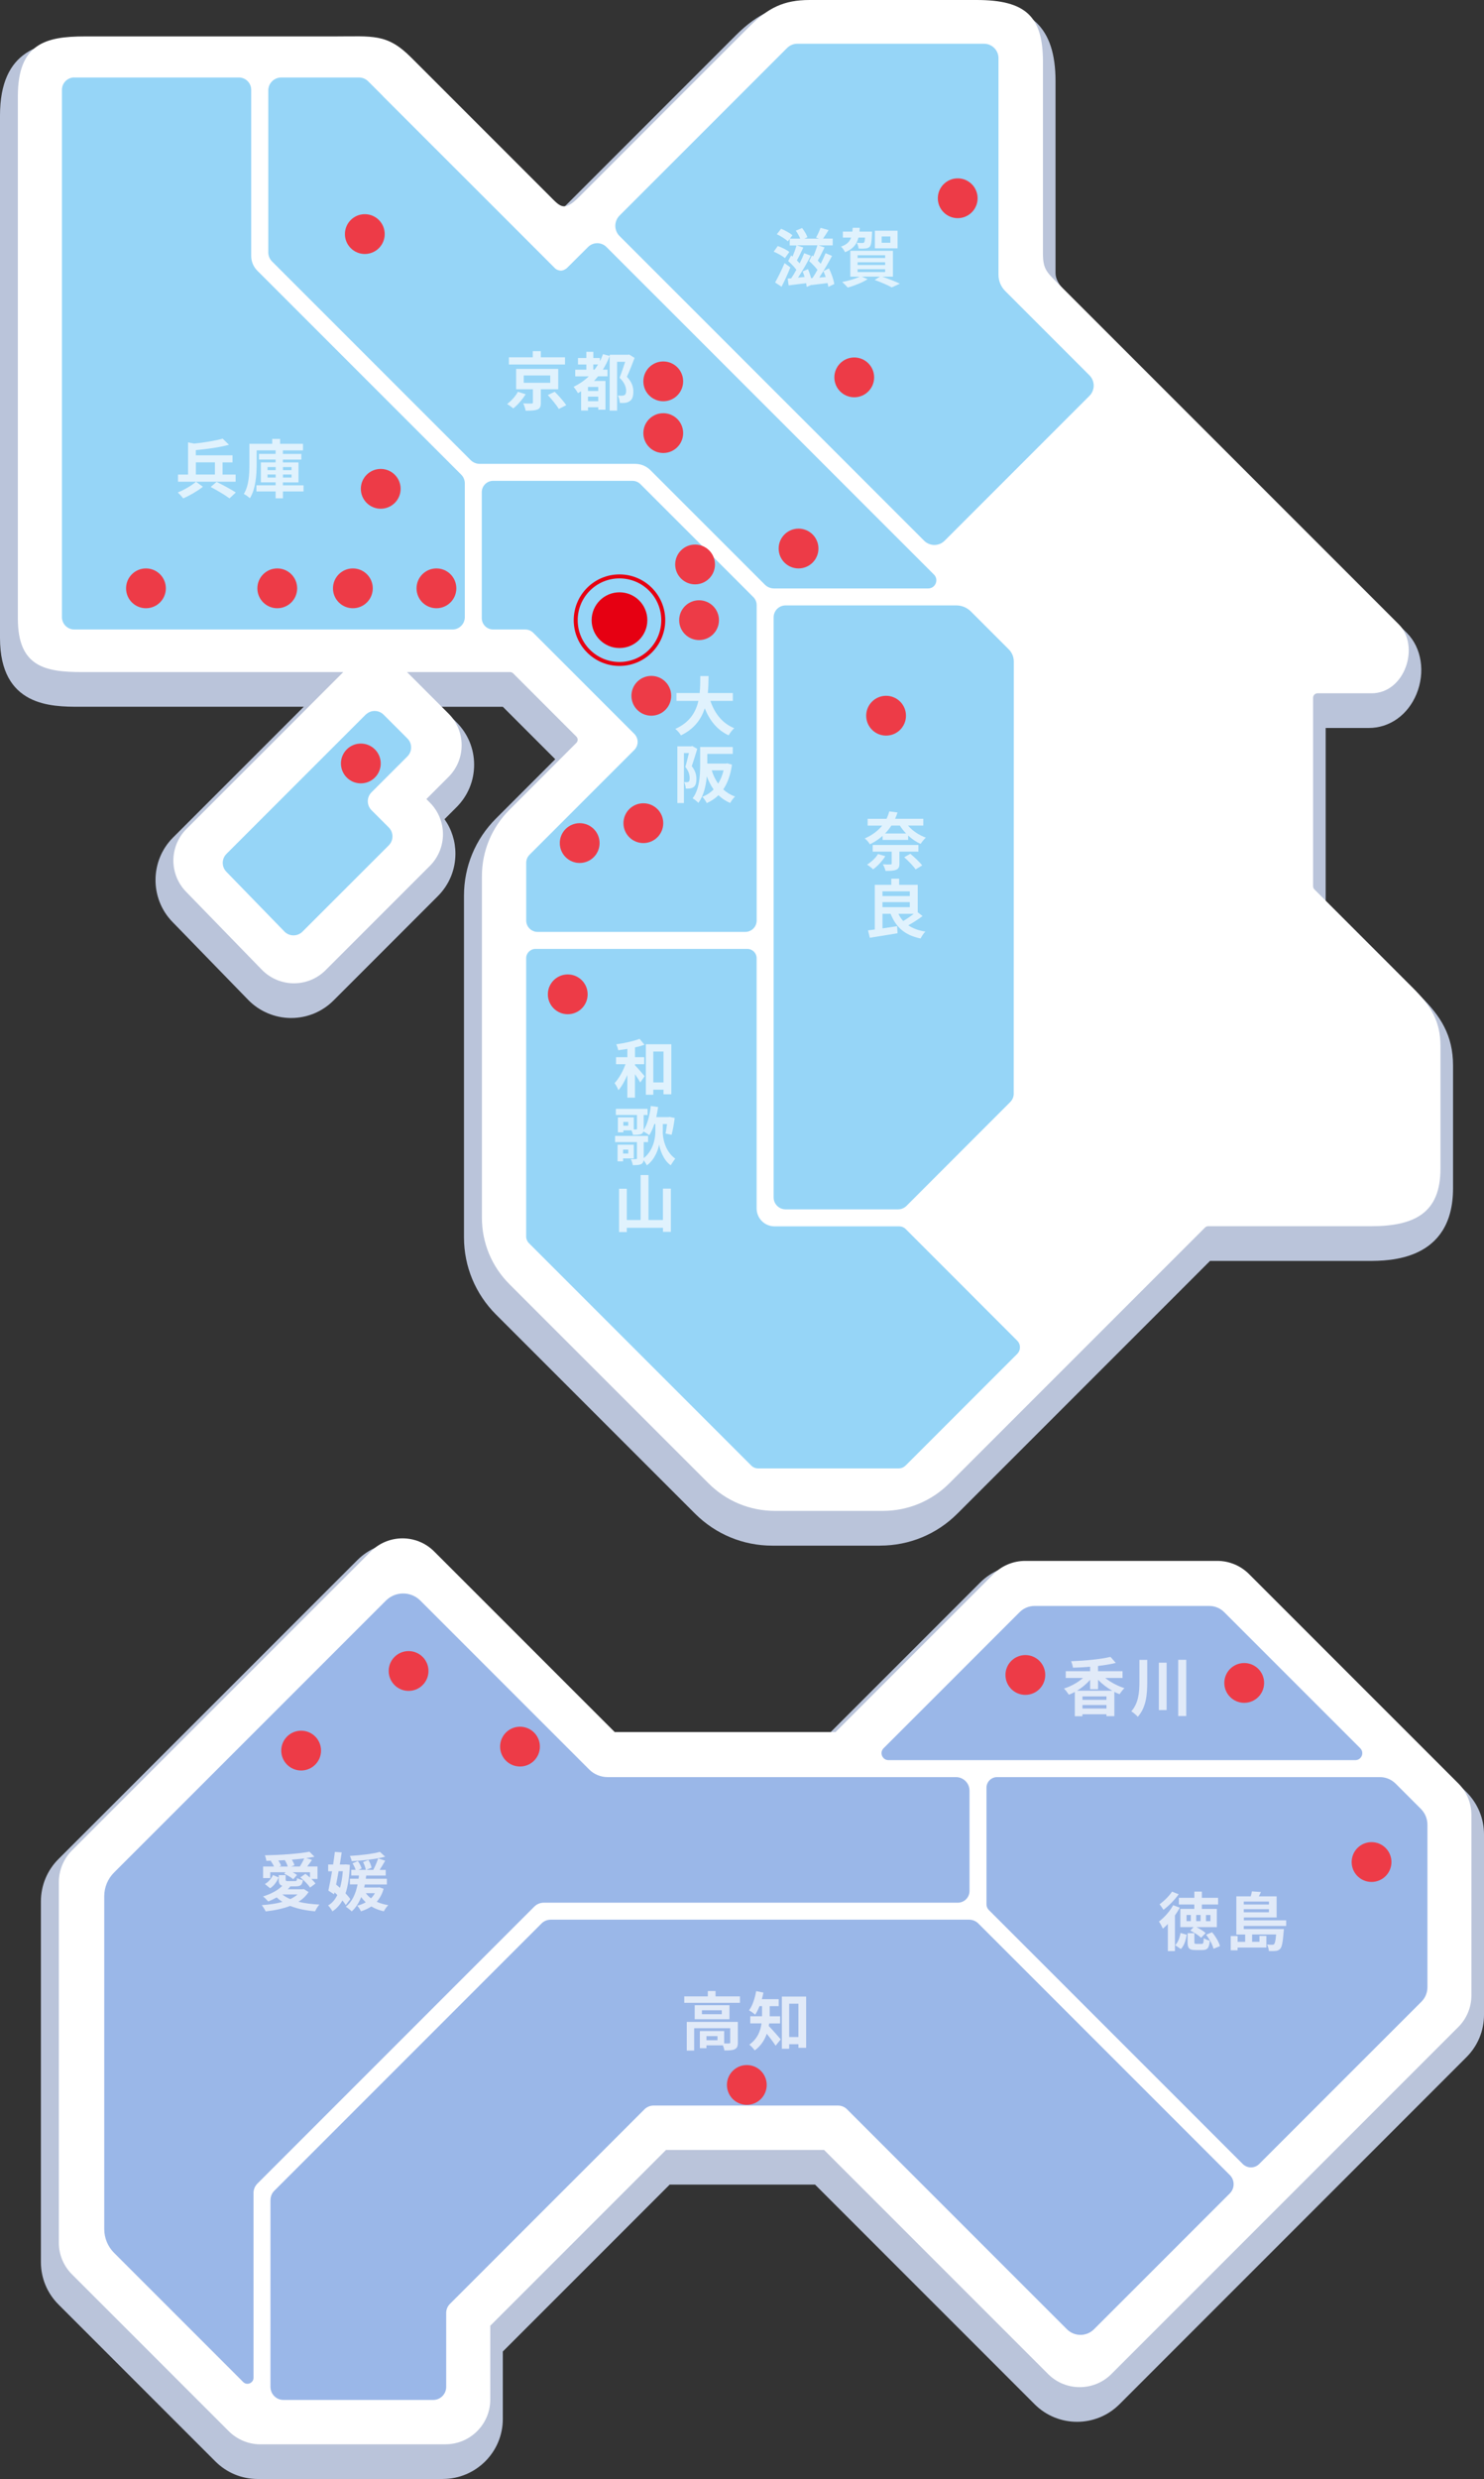 <?xml version="1.0" encoding="UTF-8"?>
<svg id="_レイヤー_2" data-name="レイヤー 2" xmlns="http://www.w3.org/2000/svg" viewBox="0 0 372.94 622.81">
  <rect x="0" y="0" width="372.94" height="622.81" fill="#333333" stroke="none"/>
  <defs>
    <style>
      .cls-1 {
        fill: #9ab7e8;
      }

      .cls-2 {
        fill: #ed3b47;
      }

      .cls-3 {
        fill: none;
        stroke: #e60012;
        stroke-miterlimit: 10;
      }

      .cls-4 {
        fill: #fff;
      }

      .cls-5 {
        opacity: .7;
      }

      .cls-6 {
        fill: #96d5f7;
      }

      .cls-7 {
        fill: #bac4da;
      }

      .cls-8 {
        fill: #e60012;
      }
    </style>
  </defs>
  <g id="_画像" data-name="画像">
    <g>
      <path class="cls-7" d="M111.29,622.81h-46.51c-4.03,0-7.81-1.57-10.66-4.42l-39.42-39.42c-2.85-2.85-4.42-6.64-4.42-10.66v-90.61c.01-4.03,1.58-7.81,4.43-10.66l75.1-75.09c2.85-2.85,6.63-4.42,10.66-4.42s7.81,1.57,10.66,4.42l44.25,44.25h52.33l38.59-38.59c2.85-2.85,6.63-4.42,10.66-4.42h48.28c4.03,0,7.81,1.57,10.66,4.42l52.62,52.62c2.85,2.85,4.42,6.63,4.42,10.66v45.29c0,4.03-1.57,7.81-4.42,10.66l-87.19,87.19c-5.88,5.88-15.44,5.88-21.32,0l-55.18-55.18h-36.54l-41.93,41.93v16.95c0,8.31-6.76,15.07-15.07,15.07Z"/>
      <path class="cls-4" d="M111.96,614.1h-46.51c-2.98,0-5.84-1.19-7.95-3.29l-39.42-39.42c-2.11-2.11-3.3-4.97-3.29-7.96v-90.6c.01-2.98,1.2-5.84,3.31-7.95l75.1-75.1c4.39-4.39,11.52-4.39,15.91,0l45.37,45.37h55.5l39.71-39.71c2.11-2.11,4.97-3.29,7.95-3.29h48.28c2.98,0,5.84,1.19,7.95,3.29l52.62,52.62c2.11,2.11,3.29,4.97,3.29,7.95v45.29c0,2.98-1.18,5.84-3.29,7.95l-87.19,87.19c-4.39,4.39-11.52,4.39-15.91,0l-56.3-56.3h-39.71l-44.17,44.17v18.53c0,6.21-5.04,11.25-11.25,11.25Z"/>
      <path class="cls-7" d="M221.18,388.32h-27.1c-7.33,0-14.22-2.86-19.41-8.04l-50.03-50.03c-5.18-5.19-8.04-12.08-8.04-19.41v-85.79c0-7.33,2.85-14.22,8.04-19.41l14.9-14.9-13.17-13.17h-15.53l3.89,3.9c2.85,2.85,4.42,6.63,4.42,10.66s-1.57,7.81-4.42,10.66l-3.02,3.02c1.78,2.52,2.74,5.52,2.74,8.67,0,4.03-1.57,7.81-4.42,10.66l-26.21,26.21c-2.85,2.85-6.64,4.41-10.69,4.41h-.06c-4.02-.03-7.92-1.69-10.71-4.57l-19.04-19.59c-5.71-5.88-5.64-15.37.15-21.17l32.87-32.87H19.94c-6.97,0-19.94,0-19.94-17.27V29.02C0,12.43,10.41,10.2,20.59,10.2h62.67c1.06,0,2.05,0,2.98-.02,7.85-.07,12.59-.12,19.12,6.42l35.23,35.23c.21.21.45.45.66.66.23-.19.52-.46.88-.83l42.73-42.73c5.67-5.67,10.7-7.88,17.94-7.88h41.98c14.36,0,20.48,5.8,20.48,19.38v48.19q0,2.14,2.49,4.6l.91.9,84.89,84.89c3.71,3.71,4.69,9.89,2.42,15.37-2.17,5.25-6.76,8.51-11.97,8.51h-10.85v43.54l23.97,23.97c4.83,4.83,8.04,9.62,8.04,17.31v30.82c0,18.26-16.05,18.26-21.32,18.26h-39.76l-63.48,63.48c-5.18,5.18-12.08,8.04-19.41,8.04Z"/>
      <path class="cls-4" d="M344.66,174.18h-13.55c-.62,0-1.12.5-1.12,1.12v47.36c0,.3.12.58.33.79l24.76,24.76c4.46,4.46,6.92,8.29,6.92,14.6v30.82c0,11.07-6.43,14.44-17.5,14.44h-40.88c-.3,0-.58.12-.79.33l-64.27,64.27c-4.46,4.46-10.39,6.92-16.7,6.92h-27.1c-6.31,0-12.24-2.46-16.7-6.92l-50.03-50.03c-4.46-4.46-6.92-10.39-6.92-16.7v-85.79c0-6.31,2.46-12.24,6.92-16.7l16.81-16.81c.44-.44.44-1.15,0-1.59l-15.87-15.87c-.21-.21-.5-.33-.8-.33h-25.88l10.43,10.43c4.39,4.39,4.39,11.52,0,15.91l-5.57,5.57.88.88c2.11,2.11,3.29,4.97,3.29,7.95s-1.18,5.84-3.29,7.95l-26.21,26.21c-2.13,2.13-5.01,3.31-8.03,3.29-3.01-.02-5.89-1.25-7.99-3.41l-19.04-19.59c-4.29-4.41-4.24-11.44.11-15.79l39.4-39.4H20.61c-9.33,0-16.12-1.37-16.12-13.44V24.14c0-13.15,6.96-14.99,16.76-14.99h62.67c9.86,0,13.33-.78,19.39,5.28l34.81,34.81c2.73,2.73,3.61,4.03,7.38.26L188.23,6.76c4.78-4.78,8.72-6.76,15.23-6.76h41.98c12.46,0,16.66,4.24,16.66,15.55v48.19c0,4.12,1.1,4.79,4.52,8.21l84.89,84.89c5.42,5.42,1.61,17.34-6.84,17.34Z"/>
      <path class="cls-6" d="M273.79,94.3l-21.17-21.18c-1.08-1.08-1.69-2.55-1.69-4.08V14.63c0-2.01-1.63-3.64-3.64-3.64h-46.91c-.97,0-1.89.38-2.58,1.07l-42.1,42.1c-1.42,1.42-1.42,3.73,0,5.15l76.54,76.54c1.42,1.42,3.73,1.42,5.15,0l36.4-36.4c1.42-1.42,1.42-3.73,0-5.15Z"/>
      <path class="cls-6" d="M120.59,116.54h39.05c1.43,0,2.8.57,3.81,1.58l28.77,28.77c.61.61,1.44.95,2.3.95h38.74c1.82,0,2.74-2.2,1.45-3.49l-82.31-82.3c-1.27-1.27-3.33-1.27-4.61,0l-5.34,5.32c-.08.08-.18.11-.27.18-.37.27-.79.44-1.23.44-.25,0-.49-.06-.72-.14-.29-.1-.56-.25-.78-.48l-43.22-43.21s-.06-.08-.09-.12l-3.61-3.61c-.61-.61-1.44-.96-2.31-.96h-19.54c-1.8,0-3.26,1.46-3.26,3.26v40.66c0,.86.34,1.69.95,2.3l49.9,49.9c.61.61,1.44.95,2.3.95Z"/>
      <path class="cls-6" d="M91.89,179.55l-34.98,34.98c-1.23,1.23-1.25,3.23-.03,4.48l14.59,15.02c1.24,1.28,3.29,1.29,4.55.03l21.67-21.67c1.25-1.25,1.25-3.27,0-4.51l-4.32-4.32c-1.25-1.25-1.25-3.27,0-4.51l9.01-9.01c1.25-1.25,1.25-3.27,0-4.51l-5.97-5.97c-1.25-1.25-3.27-1.25-4.51,0Z"/>
      <path class="cls-6" d="M18.67,19.46c-1.71,0-3.1,1.39-3.1,3.1v132.49c0,1.71,1.39,3.1,3.1,3.1h95.04c1.71,0,3.1-1.39,3.1-3.1v-33.62c0-.82-.33-1.61-.91-2.19l-51.24-51.24c-.98-.98-1.53-2.31-1.53-3.7V22.57c0-1.71-1.39-3.1-3.1-3.1H18.67Z"/>
      <path class="cls-6" d="M227.55,368.23l28.08-28.08c.92-.92.92-2.41,0-3.33l-28.01-28.03c-.44-.44-1.04-.69-1.67-.69h-31.31c-2.48,0-4.49-2.01-4.49-4.49v-62.86c0-1.3-1.05-2.35-2.35-2.35h-53.22c-1.3,0-2.35,1.05-2.35,2.35v69.91c0,.62.25,1.22.69,1.66l55.9,55.9c.44.44,1.04.69,1.66.69h35.4c.62,0,1.22-.25,1.66-.69Z"/>
      <path class="cls-6" d="M254.75,274.76l.02-108.57c0-1.14-.45-2.24-1.26-3.05l-7.8-7.8-1.73-1.73c-.97-.96-2.27-1.51-3.64-1.51h-42.92c-1.65,0-3,1.34-3,3v145.73c0,1.65,1.34,3,3,3h28.28c.79,0,1.56-.32,2.12-.88l26.06-26.08c.56-.56.88-1.32.88-2.12Z"/>
      <path class="cls-6" d="M135.1,234.13h52.19c1.58,0,2.87-1.28,2.87-2.87v-79.22c0-.76-.3-1.49-.84-2.03l-28.37-28.37c-.54-.54-1.27-.84-2.03-.84h-34.98c-1.58,0-2.87,1.28-2.87,2.87v31.61c0,1.58,1.28,2.87,2.87,2.87h8.05c.76,0,1.49.3,2.03.84l25.38,25.38c1.12,1.12,1.12,2.93,0,4.05l-26.32,26.32c-.54.54-.84,1.27-.84,2.03v14.49c0,1.58,1.28,2.87,2.87,2.87Z"/>
      <path class="cls-1" d="M341.84,439.22l-34.2-34.2c-.99-.99-2.34-1.55-3.74-1.55h-43.91c-1.4,0-2.75.56-3.74,1.55l-34.2,34.2c-1.1,1.1-.32,2.99,1.24,2.99h117.31c1.56,0,2.34-1.88,1.24-2.99Z"/>
      <path class="cls-1" d="M247.91,478.43c0,.54.21,1.06.6,1.44h0l63.8,63.8c1.14,1.14,2.99,1.14,4.13,0l40.78-40.78c.96-.96,1.5-2.26,1.5-3.61v-40.87c0-1.48-.59-2.89-1.63-3.94l-6.37-6.37c-1.04-1.04-2.46-1.63-3.94-1.63h-96.2c-1.47,0-2.67,1.19-2.67,2.67v29.29Z"/>
      <path class="cls-1" d="M63.71,550.97c0-.9.36-1.76.99-2.39l69.57-69.57c.63-.63,1.49-.99,2.39-.99h104.04c1.63,0,2.95-1.32,2.95-2.95v-25.18c0-1.89-1.53-3.42-3.42-3.42h-25.43s-62.09,0-62.09,0c-1.75,0-3.43-.69-4.66-1.93l-42.42-42.42c-2.38-2.38-6.25-2.38-8.64,0l-68.34,68.34c-1.57,1.57-2.45,3.7-2.45,5.91v83.62c-.01,2.26.88,4.42,2.48,6.02l32.43,32.43c.96.96,2.6.28,2.6-1.08v-46.39Z"/>
      <path class="cls-1" d="M67.97,552.69v46.99c0,1.8,1.46,3.27,3.27,3.27h37.62c1.8,0,3.27-1.46,3.27-3.27v-18.57c0-.87.34-1.7.96-2.31l48.85-48.85c.61-.61,1.44-.96,2.31-.96h46.33c.87,0,1.7.34,2.31.96l55.25,55.25c1.87,1.87,4.91,1.87,6.78,0l34.14-34.14c1.28-1.28,1.28-3.34,0-4.62l-9.25-9.25-53.94-53.94c-.61-.61-1.44-.96-2.31-.96h-105.17c-.87,0-1.7.34-2.31.96l-67.14,67.14c-.61.61-.96,1.44-.96,2.31Z"/>
      <g class="cls-5">
        <path class="cls-4" d="M197.26,64.86c-.58-.53-1.84-1.23-2.82-1.63l1.02-1.42c.98.34,2.26.96,2.9,1.49l-1.11,1.57ZM198.62,67.18c-.64,1.62-1.44,3.38-2.21,4.85l-1.62-1.06c.67-1.17,1.63-3.09,2.38-4.87l1.44,1.07ZM208.16,72.07c-.03-.29-.1-.61-.19-.96-1.41.19-2.82.35-4,.5l-.02-.06-1.22.53c-.03-.29-.08-.61-.14-.94-1.57.21-3.12.4-4.4.56l-.24-1.71c.27-.02.56-.03.88-.06.42-.62.87-1.36,1.31-2.16-.54-.7-1.34-1.55-2.06-2.18l.74-1.42c.11.1.22.19.35.29.38-.9.77-1.95.99-2.79h-1.7v-1.65l-.46.61c-.56-.54-1.78-1.31-2.77-1.78l1.07-1.38c.96.4,2.22,1.09,2.85,1.63l-.64.85h2.58c-.24-.62-.67-1.41-1.1-2l1.58-.66c.56.7,1.12,1.65,1.34,2.31l-.77.35h3.68l-.74-.26c.4-.7.86-1.71,1.12-2.45l2.03.56c-.48.78-.98,1.55-1.39,2.14h2.42v1.71h-3.54l1.49.51c-.56,1.14-1.15,2.4-1.7,3.31.27.27.53.54.74.8.46-.93.9-1.86,1.22-2.66l1.63.69c-.95,1.74-2.15,3.84-3.22,5.43l1.63-.14c-.18-.51-.38-1.02-.59-1.47l1.39-.69c.64,1.23,1.17,2.83,1.36,3.92l-1.52.72ZM202.21,69.6c-.16-.5-.32-.98-.5-1.41l1.34-.58c.3.69.58,1.5.78,2.27l.35-.02c.4-.59.83-1.31,1.25-2.07-.54-.69-1.33-1.55-2.08-2.19l.72-1.44.3.26c.4-.9.8-1.95,1.04-2.79h-5.15l1.62.56c-.53,1.09-1.1,2.32-1.62,3.23.26.26.48.51.69.75.45-.88.85-1.78,1.15-2.56l1.65.64c-.93,1.78-2.13,3.89-3.2,5.49l1.65-.16Z"/>
        <path class="cls-4" d="M215.74,59.69c-.43,1.65-1.33,2.88-3.38,3.68-.18-.45-.64-1.09-1.01-1.41,1.47-.51,2.18-1.26,2.54-2.27h-2.07v-1.5h2.39c.03-.3.06-.62.08-.96h1.78c-.02.34-.05.66-.08.96h3.17s-.02.4-.03.61c-.08,1.89-.21,2.79-.54,3.17-.29.29-.61.42-1.06.46-.37.05-1.04.06-1.76.02-.03-.45-.21-1.06-.45-1.46.59.06,1.14.06,1.36.06s.35-.02.48-.14c.11-.13.18-.46.24-1.22h-1.67ZM221.65,69.49c1.62.54,3.43,1.26,4.5,1.78l-2.05.93c-.94-.53-2.64-1.28-4.29-1.87l1.33-.83h-4.56l1.46.64c-1.33.86-3.38,1.65-4.99,2.1-.34-.37-1.01-1.06-1.41-1.39,1.55-.29,3.3-.8,4.4-1.34h-2.35v-6.5h10.71v6.5h-2.74ZM215.52,64.82h6.93v-.69h-6.93v.69ZM215.52,66.58h6.93v-.69h-6.93v.69ZM215.52,68.35h6.93v-.71h-6.93v.71ZM225.57,62.4h-5.71v-4.43h5.71v4.43ZM223.75,59.41h-2.18v1.58h2.18v-1.58Z"/>
      </g>
      <g class="cls-5">
        <path class="cls-4" d="M132.1,99.05c-.8,1.28-1.99,2.69-3.11,3.55-.42-.35-1.12-.85-1.55-1.1,1.07-.77,2.18-2.05,2.71-3.07l1.95.62ZM141.99,91.57h-14.1v-1.81h6v-1.54h2.02v1.54h6.08v1.81ZM135.91,97.8v3.38c0,.96-.18,1.44-.88,1.71s-1.65.29-2.93.29c-.1-.56-.35-1.3-.61-1.83.82.03,1.83.05,2.08.03.29-.02.35-.06.35-.27v-3.31h-4.21v-5.11h10.58v5.11h-4.39ZM131.62,96.17h6.66v-1.84h-6.66v1.84ZM139.4,98.42c.99.99,2.29,2.43,2.9,3.38l-1.87.94c-.54-.93-1.76-2.42-2.77-3.49l1.75-.83Z"/>
        <path class="cls-4" d="M159.48,89.91c-.58,1.54-1.28,3.35-1.94,4.75,1.36,1.42,1.63,2.69,1.63,3.71,0,1.2-.26,1.98-.9,2.4-.29.22-.69.37-1.12.43-.37.05-.9.05-1.39.02-.02-.51-.19-1.33-.48-1.84.38.03.72.05,1.01.03.24,0,.48-.05.64-.14.3-.18.42-.56.42-1.09,0-.88-.37-2.05-1.65-3.28.46-1.15,1.01-2.77,1.41-4h-2.03v12.26h-1.87v-13.7c-.48,1.22-1.04,2.37-1.71,3.41h1.18v1.67h-2.38c-.34.42-.67.78-1.02,1.17h2.88v7.22h-1.81v-.61h-2.58v.82h-1.73v-4.85c-.27.18-.54.34-.8.48-.21-.4-.75-1.2-1.1-1.58,1.42-.69,2.71-1.57,3.83-2.64h-3.41v-1.67h2.79v-1.31h-2.1v-1.63h2.1v-1.55h1.76v1.55h1.65v.82c.3-.56.54-1.17.78-1.79l1.68.46v-.3h4.61l.29-.06,1.38.86ZM150.34,97.21h-2.58v1.02h2.58v-1.02ZM150.34,100.79v-1.14h-2.58v1.14h2.58ZM149.42,92.87c.3-.42.59-.85.88-1.31h-1.2v1.31h.32Z"/>
      </g>
      <g class="cls-5">
        <path class="cls-4" d="M50.99,122.3c-1.33,1.04-3.33,2.22-4.95,2.91-.32-.43-.93-1.07-1.36-1.49,1.6-.62,3.55-1.79,4.58-2.69l1.73,1.26ZM59.22,121.02h-14.49v-1.79h2.53v-8.1l1.5.32c2.64-.27,5.43-.74,7.19-1.25l1.6,1.54c-2.38.66-5.51,1.09-8.34,1.34v1.31h9.22v1.78h-2.5v3.06h3.28v1.79ZM49.22,119.22h4.79v-3.06h-4.79v3.06ZM54.43,121.07c1.47.72,3.7,1.89,4.82,2.67l-1.58,1.47c-1.01-.78-3.17-2.05-4.72-2.87l1.49-1.28Z"/>
        <path class="cls-4" d="M76.29,123.47h-5.19v1.73h-1.83v-1.73h-4.83v-1.54h4.83v-.75h-3.71v-5.01h3.71v-.72h-4.18v-1.42h4.18v-.88h-4.77v3.51c0,2.54-.24,6.23-1.71,8.52-.32-.34-1.09-.88-1.52-1.07,1.31-2.11,1.41-5.17,1.41-7.44v-5.17h5.73v-1.23h1.98v1.23h5.76v1.66h-5.06v.88h4.64v1.42h-4.64v.72h3.92v5.01h-3.92v.75h5.19v1.54ZM67.23,118.12h2.05v-.78h-2.05v.78ZM69.28,119.99v-.78h-2.05v.78h2.05ZM71.11,117.34v.78h2.16v-.78h-2.16ZM73.27,119.21h-2.16v.78h2.16v-.78Z"/>
      </g>
      <g class="cls-5">
        <path class="cls-4" d="M77.55,475.34c-.64.99-1.49,1.79-2.53,2.45,1.55.38,3.33.61,5.25.7-.38.42-.85,1.18-1.09,1.7-2.35-.21-4.47-.64-6.26-1.36-1.82.7-3.95,1.14-6.16,1.38-.18-.43-.66-1.18-.98-1.57,1.87-.13,3.65-.38,5.2-.82-.53-.34-1.01-.71-1.44-1.12-.71.38-1.42.74-2.13,1.01-.3-.34-.93-.98-1.31-1.26,1.86-.56,3.7-1.5,4.85-2.67-.7-.19-.9-.67-.9-1.58v-1.1h1.74v1.1c0,.37.11.4.64.4h1.68c.4,0,.51-.1.56-.75.35.21.99.42,1.46.5-.18,1.23-.62,1.57-1.81,1.57h-1.47l.1.03c-.19.24-.4.48-.62.7h3.71l.32-.05,1.18.75ZM67.93,471.84h-1.81v-2.91h2.75c-.21-.45-.51-.96-.82-1.38l.18-.08c-.43.02-.87.03-1.3.03-.03-.4-.21-1.02-.37-1.38,3.94-.08,8.58-.38,11.2-.91l1.26,1.26c-.64.13-1.31.24-2.05.35l1.44.45c-.4.58-.82,1.15-1.2,1.65h2.58v3.14h-1.54c.43.4.79.8,1.03,1.15l-1.36,1.02c-.46-.75-1.52-1.82-2.45-2.56l1.28-.9c.37.27.77.61,1.15.94v-1.34h-4.35c.43.22.82.48,1.09.7l-.96,1.06c-.48-.45-1.47-1.02-2.27-1.38l.35-.38h-3.84v1.46ZM66.57,473.33c.91-.5,1.63-1.39,2.03-2.26l1.43.61c-.45,1.02-1.11,2.05-2.15,2.72l-1.31-1.07ZM72.31,468.93c-.14-.5-.43-1.1-.74-1.6-.54.03-1.09.06-1.63.1.3.43.59.93.69,1.3l-.48.21h2.16ZM70.95,475.95c.54.45,1.22.83,2,1.17.7-.34,1.31-.72,1.83-1.17h-3.83ZM75.35,468.93c.37-.56.82-1.39,1.1-2.03-.98.13-2.02.22-3.09.32.29.48.54.99.64,1.39l-.85.32h2.19Z"/>
        <path class="cls-4" d="M86.9,478.61c-.21-.34-.5-.74-.85-1.15-.64,1.15-1.47,2.05-2.51,2.74-.24-.46-.72-1.14-1.09-1.49.98-.54,1.74-1.42,2.32-2.62-.24-.22-.46-.45-.7-.67l-.11.5-1.44-.94c.29-1.28.62-3.04.93-4.85h-.98v-1.7h1.25c.16-1.1.32-2.19.43-3.17l1.73.13c-.14.96-.3,1.98-.48,3.04h1.15l.3-.03,1.07.1c-.11,2.98-.45,5.31-1.09,7.17.5.53.93,1.02,1.2,1.46l-1.14,1.5ZM85.09,470.11c-.19,1.15-.42,2.29-.62,3.36.32.26.64.54.98.83.35-1.2.58-2.61.7-4.19h-1.06ZM96.41,474.5c-.37,1.34-.96,2.42-1.73,3.28.85.4,1.83.69,2.9.86-.4.37-.88,1.07-1.12,1.55-1.19-.27-2.22-.67-3.14-1.22-.77.51-1.65.91-2.61,1.22-.19-.42-.61-1.09-.93-1.42.77-.19,1.49-.48,2.13-.85-.42-.4-.8-.83-1.14-1.31-.58,1.44-1.34,2.66-2.37,3.6-.3-.3-1.06-.91-1.49-1.18,1.58-1.25,2.46-3.19,2.96-5.6h-1.94v-1.44h2.18c.03-.26.06-.53.1-.8h-1.94v-1.42h1.1c-.16-.5-.45-1.15-.78-1.63l1.34-.58c.42.56.8,1.33.95,1.86l-.79.35h1.84c-.1-.54-.37-1.36-.69-1.95l1.35-.53c.37.59.69,1.39.78,1.95l-1.31.53h1.75c.42-.8.94-2,1.23-2.88l1.76.58c-.46.79-.96,1.63-1.39,2.31h1.52v1.42h-4.9c-.03.27-.08.54-.11.8h5.3v1.44h-5.54c-.05.26-.11.51-.16.77h3.5l.3-.05,1.07.35ZM96.8,466.46c-2.3.64-5.62.98-8.42,1.12-.05-.37-.27-.96-.45-1.31,2.71-.16,5.79-.51,7.54-1.02l1.33,1.22ZM91.93,475.63c.35.48.78.91,1.3,1.3.38-.38.72-.82.98-1.3h-2.27Z"/>
      </g>
      <g class="cls-5">
        <path class="cls-4" d="M185.95,501.56v1.62h-13.99v-1.62h5.92v-1.34h1.94v1.34h6.13ZM185.43,513.16c0,.88-.18,1.39-.8,1.68-.59.29-1.44.3-2.59.3-.05-.37-.19-.86-.37-1.28h-4.13v.72h-1.66v-4.31h6.11v3.11c.54.02,1.04.02,1.22,0,.24-.02.3-.06.3-.26v-3.57h-9.06v5.62h-1.86v-7.2h12.84v5.19ZM183.32,503.78v3.52h-8.74v-3.52h8.74ZM181.39,505.05h-4.99v.98h4.99v-.98ZM180.31,511.54h-2.77v1.04h2.77v-1.04Z"/>
        <path class="cls-4" d="M193.3,508.34c-.03.22-.06.45-.11.66.83.82,2.56,2.82,3.01,3.35l-1.28,1.6c-.53-.83-1.44-2.03-2.22-3.01-.54,1.57-1.49,3.07-3.03,4.19-.26-.4-.96-1.15-1.36-1.44,2.08-1.49,2.82-3.49,3.07-5.35h-2.83v-1.79h2.96v-2.54h-.64c-.32.82-.69,1.55-1.09,2.15-.35-.32-1.1-.86-1.54-1.1.87-1.15,1.47-2.99,1.79-4.82l1.83.37c-.11.56-.24,1.1-.4,1.65h4.23v1.76h-2.26v2.54h2.62v1.79h-2.75ZM202.59,501.61v12.87h-1.94v-.91h-2.32v1.15h-1.84v-13.11h6.1ZM200.65,511.77v-8.37h-2.32v8.37h2.32Z"/>
      </g>
      <g class="cls-5">
        <path class="cls-4" d="M296.49,479.28c-.35.64-.77,1.3-1.22,1.94v8.96h-1.78v-6.82c-.42.45-.83.83-1.25,1.18-.18-.42-.69-1.38-.99-1.78,1.34-1.01,2.74-2.56,3.57-4.11l1.66.62ZM296.22,475.9c-1.01,1.38-2.5,2.93-3.83,3.91-.24-.38-.7-1.06-.99-1.39,1.14-.8,2.46-2.13,3.14-3.17l1.68.66ZM295.33,488.71c.72-.74,1.15-1.92,1.35-3.09l1.55.46c-.22,1.33-.61,2.71-1.47,3.58l-1.43-.96ZM300.15,478.48h-3.89v-1.68h3.89v-1.57h1.89v1.57h4.08v1.68h-4.08v1.1h3.76v4.59h-5.12c.86.43,1.81.99,2.3,1.49l-1.14,1.18c-.53-.56-1.73-1.33-2.71-1.81l.83-.87h-3.33v-4.59h3.51v-1.1ZM299.26,481.1h-1.07v1.55h1.07v-1.55ZM301.99,488.37c.4,0,.46-.16.53-1.44.34.27,1.06.53,1.52.64-.18,1.89-.64,2.35-1.87,2.35h-1.73c-1.63,0-1.99-.48-1.99-2v-2.24h1.71v2.24c0,.4.08.45.53.45h1.3ZM301.71,481.1h-1.09v1.55h1.09v-1.55ZM303.07,482.66h1.12v-1.55h-1.12v1.55ZM304.59,485.44c.9,1.04,1.73,2.47,2,3.49l-1.62.67c-.24-.98-1.01-2.45-1.87-3.52l1.49-.64Z"/>
        <path class="cls-4" d="M312.57,483.87v.77h10.08s-.02.45-.06.69c-.21,2.62-.43,3.81-.86,4.26-.3.35-.64.48-1.07.54-.38.05-1.04.06-1.79.03-.02-.51-.21-1.18-.46-1.63.56.06,1.07.06,1.3.06.21,0,.35-.02.48-.16.21-.22.38-.88.51-2.42h-6.03v1.84h1.84v-1.49h1.74v2.93h-7.23v.69h-1.73v-3.58h1.73v1.46h1.9v-1.84h-2.22v-9.59h3.62c.13-.43.24-.9.29-1.25l2.27.16c-.16.38-.35.75-.53,1.09h4.48v5.31h-8.24v.72h10.63v1.41h-10.63ZM312.57,477.74v.74h6.32v-.74h-6.32ZM318.89,480.43v-.78h-6.32v.78h6.32Z"/>
      </g>
      <g class="cls-5">
        <path class="cls-4" d="M277.75,421.56c1.34,1.07,3.12,2.03,4.83,2.56-.4.37-.94,1.07-1.22,1.52-.45-.16-.87-.35-1.31-.58v6.1h-2v-.48h-6.03v.5h-1.91v-6.1c-.5.27-.99.5-1.5.69-.29-.45-.83-1.17-1.23-1.55,1.74-.53,3.49-1.52,4.79-2.66h-4.34v-1.7h6.13v-1.12c-1.46.13-2.91.21-4.32.24-.05-.46-.27-1.18-.46-1.62,3.51-.13,7.49-.51,9.89-1.1l1.34,1.52c-1.33.34-2.87.58-4.47.77v1.31h6.16v1.7h-4.35ZM279.5,424.76c-1.3-.74-2.53-1.68-3.55-2.74v2.37h-1.99v-2.38c-.91,1.06-2.05,2-3.28,2.75h8.82ZM278.06,426.2h-6.03v.86h6.03v-.86ZM278.06,429.24v-.88h-6.03v.88h6.03Z"/>
        <path class="cls-4" d="M288.31,417.03v5.52c0,3.11-.24,6.36-2.37,8.77-.37-.43-1.14-1.07-1.63-1.38,1.83-2.08,2.03-4.77,2.03-7.41v-5.51h1.97ZM293.18,417.72v11.91h-1.95v-11.91h1.95ZM298.11,417v14.13h-2.02v-14.13h2.02Z"/>
      </g>
      <g class="cls-5">
        <path class="cls-4" d="M178.53,176.1c1.06,3.12,2.99,5.63,5.99,6.85-.48.4-1.11,1.25-1.41,1.79-2.9-1.36-4.75-3.7-6-6.79-.86,2.67-2.59,5.17-5.99,6.8-.3-.53-.86-1.22-1.42-1.62,3.67-1.63,5.19-4.29,5.81-7.04h-5.51v-1.97h5.83c.16-1.5.14-2.96.16-4.27h2.08c-.02,1.31-.03,2.78-.19,4.27h6.29v1.97h-5.63Z"/>
        <path class="cls-4" d="M175.23,188.13c-.42,1.36-.94,3.1-1.39,4.35.96,1.22,1.17,2.29,1.17,3.22,0,1.02-.21,1.7-.71,2.05-.26.18-.56.27-.93.34-.27.03-.66.05-1.03.03-.02-.45-.16-1.17-.42-1.62.29.02.5.02.71.02.18-.02.32-.05.45-.14.18-.13.24-.45.24-.9,0-.74-.21-1.73-1.1-2.8.32-1.01.66-2.4.91-3.49h-1.25v12.57h-1.65v-14.26h3.47l.27-.08,1.25.72ZM183.95,192.1c-.37,2.61-1.11,4.64-2.19,6.23.83.77,1.82,1.38,2.96,1.79-.42.38-.96,1.12-1.23,1.62-1.14-.5-2.11-1.15-2.93-1.95-.85.82-1.83,1.47-2.95,1.98-.22-.48-.72-1.2-1.1-1.58,1.07-.42,2.02-1.04,2.82-1.86-.69-.96-1.25-2.08-1.7-3.31-.21,2.32-.77,4.9-2.13,6.69-.29-.34-1.04-.94-1.44-1.14,1.75-2.34,1.89-5.76,1.89-8.23v-4.67h8.2v1.73h-6.4v2.43h4.71l.32-.06,1.18.34ZM178.86,193.54c.38,1.22.91,2.35,1.62,3.33.59-.96,1.06-2.07,1.36-3.33h-2.98Z"/>
      </g>
      <g class="cls-5">
        <path class="cls-4" d="M159.57,267.63c.64.64,2.08,2.32,2.43,2.75l-1.09,1.58c-.3-.54-.82-1.34-1.34-2.1v5.91h-1.92v-5.7c-.64,1.5-1.39,2.88-2.24,3.83-.18-.56-.64-1.31-.96-1.79,1.09-1.15,2.11-2.99,2.74-4.75h-2.38v-1.76h2.85v-2.08c-.78.13-1.55.24-2.29.34-.08-.43-.3-1.07-.51-1.49,2.08-.29,4.42-.8,5.87-1.38l1.23,1.49c-.7.26-1.54.48-2.38.67v2.45h2.32v1.76h-2.32v.27ZM168.71,262.35v12.57h-1.97v-1.15h-2.56v1.26h-1.87v-12.68h6.4ZM166.74,271.94v-7.76h-2.56v7.76h2.56Z"/>
        <path class="cls-4" d="M166.55,284.37c0,1.55.58,4.9,3.15,6.72-.34.42-.86,1.22-1.14,1.67-1.86-1.28-2.72-3.95-2.91-5.25-.22,1.36-1.17,3.92-3.1,5.27-.14-.34-.5-.88-.8-1.3-.06.48-.22.77-.61.98-.51.26-1.18.27-2.11.27-.06-.46-.29-1.1-.5-1.52.56.02,1.15.02,1.3,0,.19-.02.24-.05.24-.21v-4.07h-5.49v-1.55h8.29v1.55h-1.1v4.03c2.42-1.87,2.93-5.07,2.93-6.59v-1.98h-.26c-.35,1.09-.79,2.05-1.28,2.82-.29-.27-1.01-.72-1.47-.96-.08.3-.24.5-.54.66-.5.21-1.15.22-2.08.22-.06-.35-.22-.78-.38-1.15h-2.03v.5h-1.38v-3.75h3.99v3.03h.59c.16,0,.22-.05.22-.21v-3.43h-5.31v-1.54h7.97v1.54h-.98v3.47c0,.13,0,.26-.02.35.98-1.47,1.54-3.75,1.81-6.08l1.84.26c-.13.86-.29,1.73-.46,2.54h3.09l.29-.05,1.25.26c-.19,1.47-.48,3.15-.78,4.23l-1.52-.32c.13-.61.26-1.5.37-2.38h-1.06v1.98ZM156.58,291.03v.74h-1.38v-4.18h4.07v3.44h-2.69ZM156.58,288.82v.99h1.31v-.99h-1.31ZM157.88,281.86h-1.23v.96h1.23v-.96Z"/>
        <path class="cls-4" d="M168.6,298.61v10.87h-1.99v-1.01h-9.09v1.06h-1.95v-10.88h1.95v7.86h3.47v-11.3h1.98v11.3h3.63v-7.89h1.99Z"/>
      </g>
      <g class="cls-5">
        <path class="cls-4" d="M228.19,207.41c1.1,1.3,2.77,2.42,4.48,3.03-.43.38-1.02,1.1-1.3,1.57-1.14-.48-2.21-1.23-3.15-2.1v1.1h-6.42v-1.02c-.88.8-1.94,1.52-3.19,2.13-.24-.46-.86-1.17-1.3-1.47,1.95-.85,3.36-1.97,4.39-3.23h-3.65v-1.71h4.74c.3-.61.53-1.23.69-1.86l2.08.27c-.18.54-.38,1.06-.61,1.58h7.08v1.71h-3.84ZM222.48,215.1c-.77,1.26-1.98,2.53-3.06,3.3-.35-.34-1.07-.91-1.52-1.18,1.07-.66,2.16-1.66,2.75-2.66l1.82.54ZM226.03,213.96v3.03c0,.86-.21,1.28-.85,1.54-.66.26-1.5.27-2.64.27-.1-.51-.4-1.18-.67-1.65.75.05,1.66.05,1.9.03.26,0,.32-.06.32-.26v-2.96h-4.77v-1.67h11.48v1.67h-4.77ZM224.01,207.41c-.45.69-.96,1.36-1.58,1.99h5.28c-.59-.61-1.12-1.28-1.57-1.99h-2.13ZM228.77,214.5c1.02.85,2.35,2.08,2.98,2.93l-1.65.98c-.56-.82-1.82-2.13-2.87-3.04l1.54-.86Z"/>
        <path class="cls-4" d="M231.84,230.15c-1.09.83-2.42,1.68-3.58,2.32,1.12.77,2.54,1.3,4.29,1.58-.42.4-.94,1.2-1.2,1.73-3.99-.83-6.19-2.83-7.54-6.21h-2.03v3.67c1.18-.16,2.45-.35,3.67-.56l.11,1.78c-2.43.43-5.04.82-6.96,1.14l-.46-1.86c.51-.06,1.07-.13,1.7-.22v-11.22h4.15v-1.54h1.97v1.54h4.67v6.9l1.23.96ZM221.77,223.94v1.18h6.87v-1.18h-6.87ZM221.77,227.91h6.87v-1.26h-6.87v1.26ZM225.77,229.58c.32.67.72,1.28,1.22,1.81.87-.51,1.84-1.17,2.64-1.81h-3.86Z"/>
      </g>
      <g class="cls-5">
        <path class="cls-4" d="M298.98,237.88v1.95h-13.89v-1.95h13.89ZM298.12,227.38v1.92h-12.13v-1.92h12.13ZM296.86,232.49v1.94h-9.76v-1.94h9.76Z"/>
        <path class="cls-4" d="M299.34,255.8v1.5h-14.52v-1.5h6.21v-.85h-5.04v-1.42h5.04v-.72h-4.51v-5.07h4.51v-.61h-6.11v-1.49h6.11v-.7c-1.54.06-3.11.11-4.54.13-.02-.43-.22-1.07-.38-1.46,3.73-.08,8.07-.35,10.77-.8l.88,1.47c-1.39.22-3.06.4-4.8.53v.83h6.27v1.49h-6.27v.61h4.75v5.07h-4.75v.72h5.35v1.42h-5.35v.85h6.39ZM288.37,249.71h2.66v-.72h-2.66v.72ZM291.03,251.56v-.72h-2.66v.72h2.66ZM292.95,248.98v.72h2.8v-.72h-2.8ZM295.75,250.84h-2.8v.72h2.8v-.72Z"/>
      </g>
      <circle class="cls-8" cx="155.68" cy="155.81" r="7"/>
      <circle class="cls-2" cx="109.68" cy="147.81" r="5"/>
      <circle class="cls-2" cx="69.68" cy="147.81" r="5"/>
      <circle class="cls-2" cx="88.68" cy="147.81" r="5"/>
      <circle class="cls-2" cx="95.68" cy="122.81" r="5"/>
      <circle class="cls-2" cx="200.68" cy="137.81" r="5"/>
      <circle class="cls-2" cx="163.68" cy="174.81" r="5"/>
      <circle class="cls-2" cx="145.68" cy="211.81" r="5"/>
      <circle class="cls-2" cx="161.68" cy="206.81" r="5"/>
      <circle class="cls-2" cx="222.68" cy="179.81" r="5"/>
      <circle class="cls-2" cx="312.68" cy="422.81" r="5"/>
      <circle class="cls-2" cx="257.68" cy="420.81" r="5"/>
      <circle class="cls-2" cx="344.68" cy="467.81" r="5"/>
      <circle class="cls-2" cx="187.68" cy="523.81" r="5"/>
      <circle class="cls-2" cx="75.68" cy="439.81" r="5"/>
      <circle class="cls-2" cx="102.68" cy="419.81" r="5"/>
      <circle class="cls-2" cx="130.68" cy="438.81" r="5"/>
      <circle class="cls-2" cx="174.68" cy="141.81" r="5"/>
      <circle class="cls-2" cx="175.68" cy="155.81" r="5"/>
      <circle class="cls-2" cx="142.68" cy="249.81" r="5"/>
      <circle class="cls-2" cx="166.68" cy="108.81" r="5"/>
      <circle class="cls-2" cx="91.68" cy="58.81" r="5"/>
      <circle class="cls-2" cx="166.68" cy="95.81" r="5"/>
      <circle class="cls-2" cx="214.68" cy="94.81" r="5"/>
      <circle class="cls-2" cx="240.68" cy="49.81" r="5"/>
      <circle class="cls-2" cx="36.68" cy="147.81" r="5"/>
      <circle class="cls-2" cx="90.68" cy="191.81" r="5"/>
      <circle class="cls-3" cx="155.68" cy="155.81" r="11"/>
    </g>
  </g>
</svg>